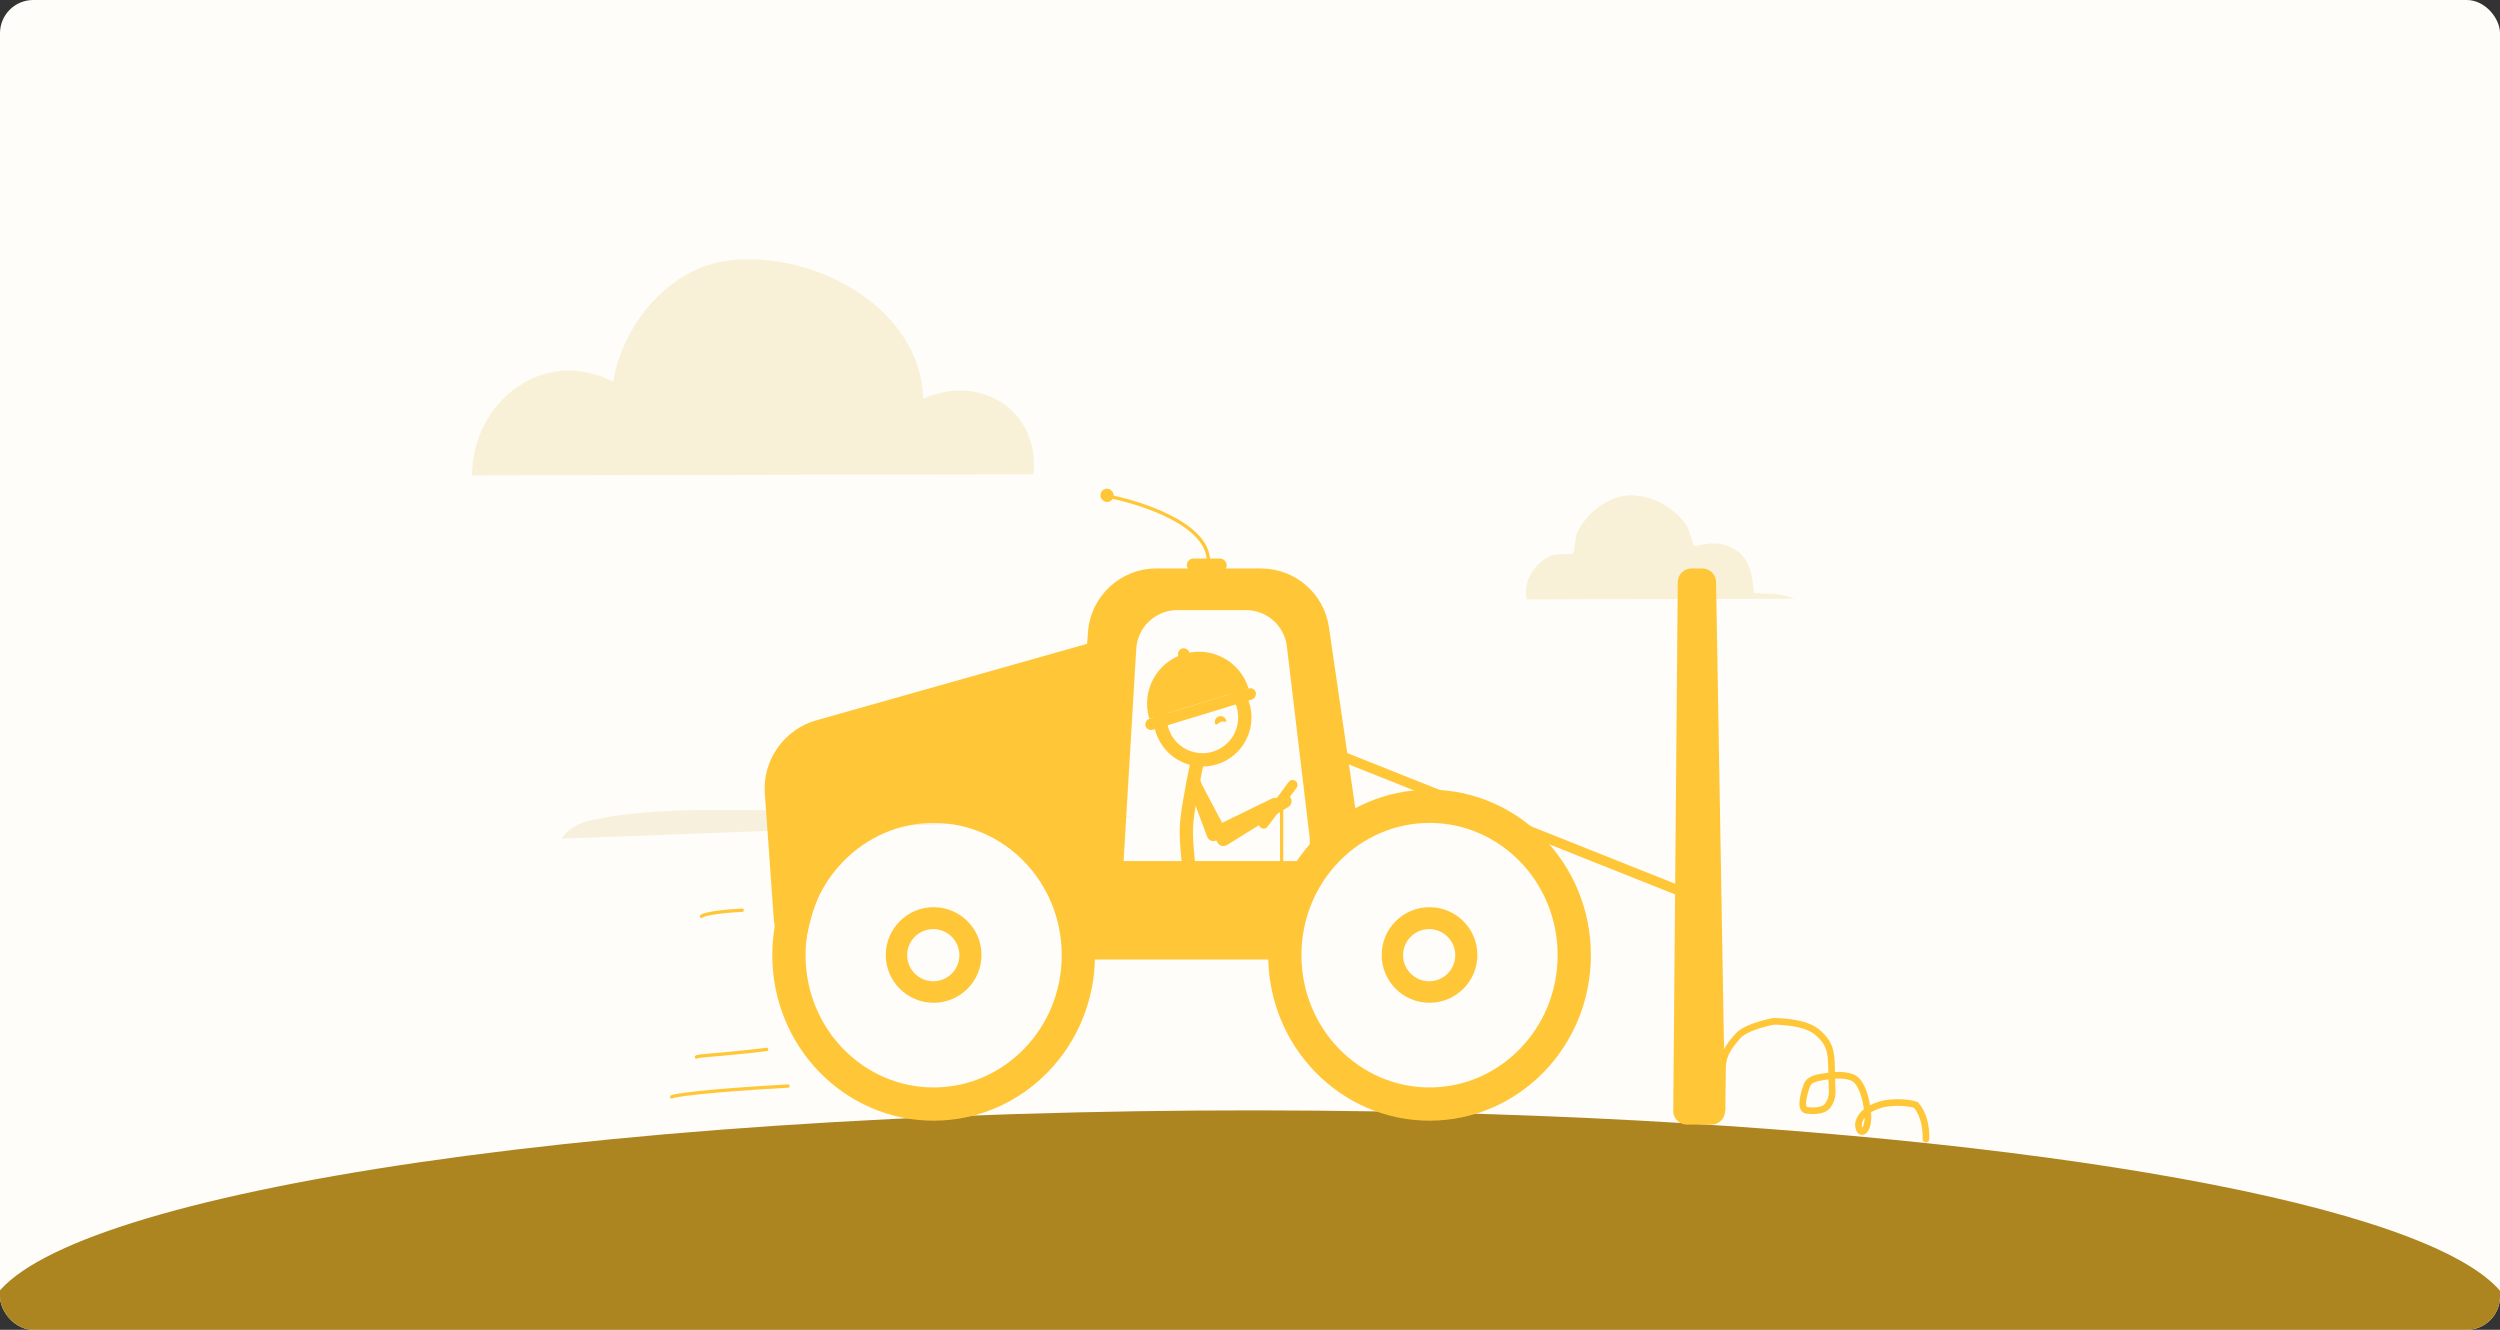 <?xml version="1.0" encoding="UTF-8"?> <svg xmlns="http://www.w3.org/2000/svg" width="752" height="400" viewBox="0 0 752 400" fill="none"><rect x="0" y="0" width="752" height="400" fill="#333333" stroke="none"/><g clip-path="url(#clip0_3274_524)"><rect width="752" height="400" rx="10" fill="#FFFDF9"></rect><path d="M489.653 149.032C496.513 148.602 503.733 152.572 507.433 158.272C508.093 159.282 509.293 164.052 509.563 164.202C510.233 164.562 516.723 161.552 522.363 165.622C526.793 168.822 527.033 173.492 527.573 178.422C531.463 178.612 536.163 178.402 539.663 180.082L459.303 180.322C457.843 175.082 461.863 168.782 466.893 167.052C468.353 166.552 472.703 166.772 473.053 166.582C473.743 166.212 473.753 161.802 474.243 160.652C476.693 154.832 483.223 149.442 489.653 149.032Z" fill="#F8F0D7"></path><path d="M242.49 243.594C275.23 242.624 308.13 242.524 340.86 245.764L169 252.264C171.44 248.214 176.18 247.064 178.96 246.484C199.36 242.244 221.85 244.204 242.49 243.594Z" fill="#F7F0DC"></path><path d="M219.823 78.281C244.896 75.605 276.793 92.254 277.716 119.931C294.919 112.215 312.842 123.472 310.848 142.676L142 143C141.973 121.188 163.206 103.958 184.453 114.809C187.288 97.471 201.453 80.254 219.823 78.294V78.281Z" fill="#F8F0D7"></path><path d="M354.492 205.332C360.287 201.344 368.218 202.809 372.206 208.604C376.194 214.399 374.73 222.329 368.935 226.318C363.14 230.306 355.209 228.842 351.221 223.047C347.232 217.252 348.697 209.321 354.492 205.332Z" fill="#FFFDF9" stroke="#FFC737" stroke-width="4"></path><path d="M360.093 229.333C360.093 229.333 357.67 240.505 357 247C356.273 254.042 358.5 266.5 358.5 266.5" stroke="#FFC737" stroke-width="4" stroke-linecap="round"></path><path d="M359 235.5L368 252.5L386.5 241" stroke="#FFC737" stroke-width="4" stroke-linecap="round" stroke-linejoin="round"></path><path d="M383.5 242L365 251L359 235" stroke="#FFC737" stroke-width="4" stroke-linecap="round" stroke-linejoin="round"></path><path d="M368.815 216.664C369.084 217.584 368.268 216.824 367.349 217.093C366.43 217.362 365.755 218.556 365.486 217.637C365.218 216.718 365.745 215.755 366.664 215.487C367.583 215.218 368.546 215.745 368.815 216.664Z" fill="#FFC737"></path><path d="M375.568 207.091C373.053 198.848 364.332 194.204 356.089 196.719V196.719C347.846 199.233 343.202 207.954 345.716 216.198V216.198L375.568 207.091V207.091Z" fill="#FFC737"></path><rect width="12.137" height="3.468" rx="1.734" transform="matrix(0.292 0.956 0.956 -0.292 353.926 195.565)" fill="#FFC737"></rect><rect width="34.677" height="3.468" rx="1.734" transform="matrix(-0.956 0.292 0.292 0.956 377.228 206.584)" fill="#FFC737"></rect><path d="M390.005 236.99C390.501 236.326 390.356 235.383 389.682 234.899V234.899C389.024 234.426 388.107 234.571 387.626 235.224L378.961 246.984C378.502 247.607 378.621 248.481 379.23 248.958V248.958C379.861 249.452 380.776 249.331 381.256 248.688L390.005 236.99Z" fill="#FFC737"></path><path d="M386 240.533C386 240.245 385.756 240.016 385.468 240.035V240.035C385.205 240.052 385 240.271 385.001 240.534L385.041 259.483C385.041 259.734 385.234 259.942 385.484 259.961V259.961C385.762 259.982 386 259.762 386 259.482L386 240.533Z" fill="#FFC737"></path><path d="M755.258 401.394C755.19 401.596 755.111 401.8 755.02 402C754.488 401.966 754.035 401.924 753.661 401.872C752.902 401.76 752.494 401.609 752.29 401.394H-3.199C-9.451 385.329 21.211 370.089 77.437 358.178C136.031 345.757 222.432 336.957 323.717 334.61C372.513 333.48 420.425 333.949 465.551 335.775C612.687 341.733 730.248 362.123 752.347 388.643C755.937 392.95 756.832 397.215 755.247 401.394H755.258Z" fill="#AC8520"></path><path d="M379.321 171C389.57 171 398.266 178.513 399.741 188.643L408.974 252.03H408.749C402.652 252.03 397.136 254.679 393.346 258.922C393.98 256.501 394.186 253.918 393.87 251.266L387.091 194.427C386.349 188.208 381.07 183.524 374.799 183.523H354.145C347.594 183.523 342.175 188.62 341.785 195.152L337.586 265.579C337.304 270.316 341.076 274.315 345.828 274.315H373.381C379.552 274.315 385.028 271.624 388.788 267.407C388.472 268.612 388.261 269.863 388.167 271.147L386.894 288.624H320.092L327.265 190.116C328.049 179.343 337.028 171.001 347.843 171H379.321Z" fill="#FFC737"></path><path d="M504.669 175.087C504.689 172.824 506.53 171 508.796 171H512.067C514.318 171 516.154 172.803 516.193 175.052L518.907 334.096C518.946 336.4 517.088 338.288 514.781 338.288H507.439C505.146 338.288 503.293 336.421 503.312 334.131L504.669 175.087Z" fill="#FFC737"></path><path d="M430.004 242.53C453.894 242.531 473.535 262.429 473.536 287.317C473.536 312.204 453.894 332.106 430.004 332.106C406.113 332.106 386.471 312.204 386.471 287.317C386.472 262.429 406.113 242.53 430.004 242.53Z" stroke="#FFC737" stroke-width="10"></path><path d="M280.838 242.53C304.728 242.531 324.37 262.429 324.37 287.317C324.37 312.204 304.729 332.106 280.838 332.106C256.947 332.106 237.305 312.204 237.305 287.317C237.306 262.429 256.947 242.53 280.838 242.53Z" stroke="#FFC737" stroke-width="10"></path><path d="M331.594 273.207C331.631 276.42 330.928 279.482 329.659 282.24C325.338 257.706 307.492 239.314 286.123 239.314C262.159 239.315 242.622 262.441 241.627 291.426C236.614 288.122 233.191 282.6 232.729 276.126L230.053 238.618C229.342 228.65 235.876 219.396 245.552 216.663L330.667 192.624L331.594 273.207Z" fill="#FFC737"></path><path d="M400.461 226.234L511.127 270.328" stroke="#FFC737" stroke-width="3"></path><path d="M280.836 272.883C288.784 272.883 295.23 279.319 295.231 287.258C295.231 295.197 288.785 301.636 280.836 301.636C272.888 301.635 266.445 295.197 266.445 287.258C266.446 279.319 272.888 272.884 280.836 272.883ZM280.727 279.477C276.392 279.478 272.877 282.988 272.877 287.318C272.877 291.648 276.392 295.158 280.727 295.16C285.063 295.16 288.582 291.649 288.582 287.318C288.581 282.987 285.063 279.477 280.727 279.477Z" fill="#FFC737"></path><path d="M430.001 272.883C437.949 272.883 444.395 279.319 444.396 287.258C444.396 295.197 437.95 301.636 430.001 301.636C422.052 301.635 415.61 295.197 415.61 287.258C415.61 279.319 422.053 272.884 430.001 272.883ZM429.896 279.477C425.56 279.477 422.045 282.987 422.045 287.318C422.045 291.649 425.56 295.16 429.896 295.16C434.231 295.159 437.746 291.648 437.746 287.318C437.746 282.988 434.231 279.478 429.896 279.477Z" fill="#FFC737"></path><rect x="336" y="259" width="56" height="18" fill="#FFC737"></rect><path d="M518 333.789C518 333.519 518 328.648 518.135 321.006C518.204 317.128 520.306 314.416 522.762 311.618C525.319 308.706 533.479 307.231 533.479 307.231C533.479 307.231 542.423 307.062 546.461 310.363C551.904 314.811 550.626 318.181 551.115 327.749C551.242 330.23 550.503 331.463 549.89 332.417C548.632 334.378 545.185 334.199 543.479 333.996C541.08 333.711 542.85 328.202 543.532 326.422C544.328 324.345 547.078 324.097 550.345 323.618C554.101 323.066 556.914 323.818 557.799 324.431C560.338 326.188 561.285 330.766 561.764 334.252C562.143 337.009 561.564 339.111 560.951 339.861C560.644 340.236 560.204 340.475 559.859 340.344C559.515 340.213 559.245 339.672 559.106 339.056C558.819 337.788 559.372 336.526 560.189 335.504C561.672 333.65 564.415 332.569 566.402 332.083C568.511 331.568 573.133 331.331 576.301 332.35C578.626 335.01 579.45 338.955 579.314 342.64" stroke="#FFC737" stroke-width="2" stroke-linecap="round"></path><path d="M332 149C342.333 150.833 363.1 157.3 363.5 168.5" stroke="#FFC737"></path><rect x="331" y="147" width="4" height="4" rx="2" fill="#FFC737"></rect><rect x="357" y="168" width="12" height="4" rx="2" fill="#FFC737"></rect><path d="M223.25 273.789C214.502 274.25 211.438 275.203 211 275.621" stroke="#FFC737" stroke-linecap="round"></path><path d="M230.605 315.679C214.928 317.551 210.048 317.436 209.485 317.974" stroke="#FFC737" stroke-linecap="round"></path><path d="M237.033 326.68C211.13 328.147 202.91 329.47 202.037 329.949" stroke="#FFC737" stroke-linecap="round"></path></g><defs><clipPath id="clip0_3274_524"><rect width="752" height="400" rx="10" fill="white"></rect></clipPath></defs></svg> 